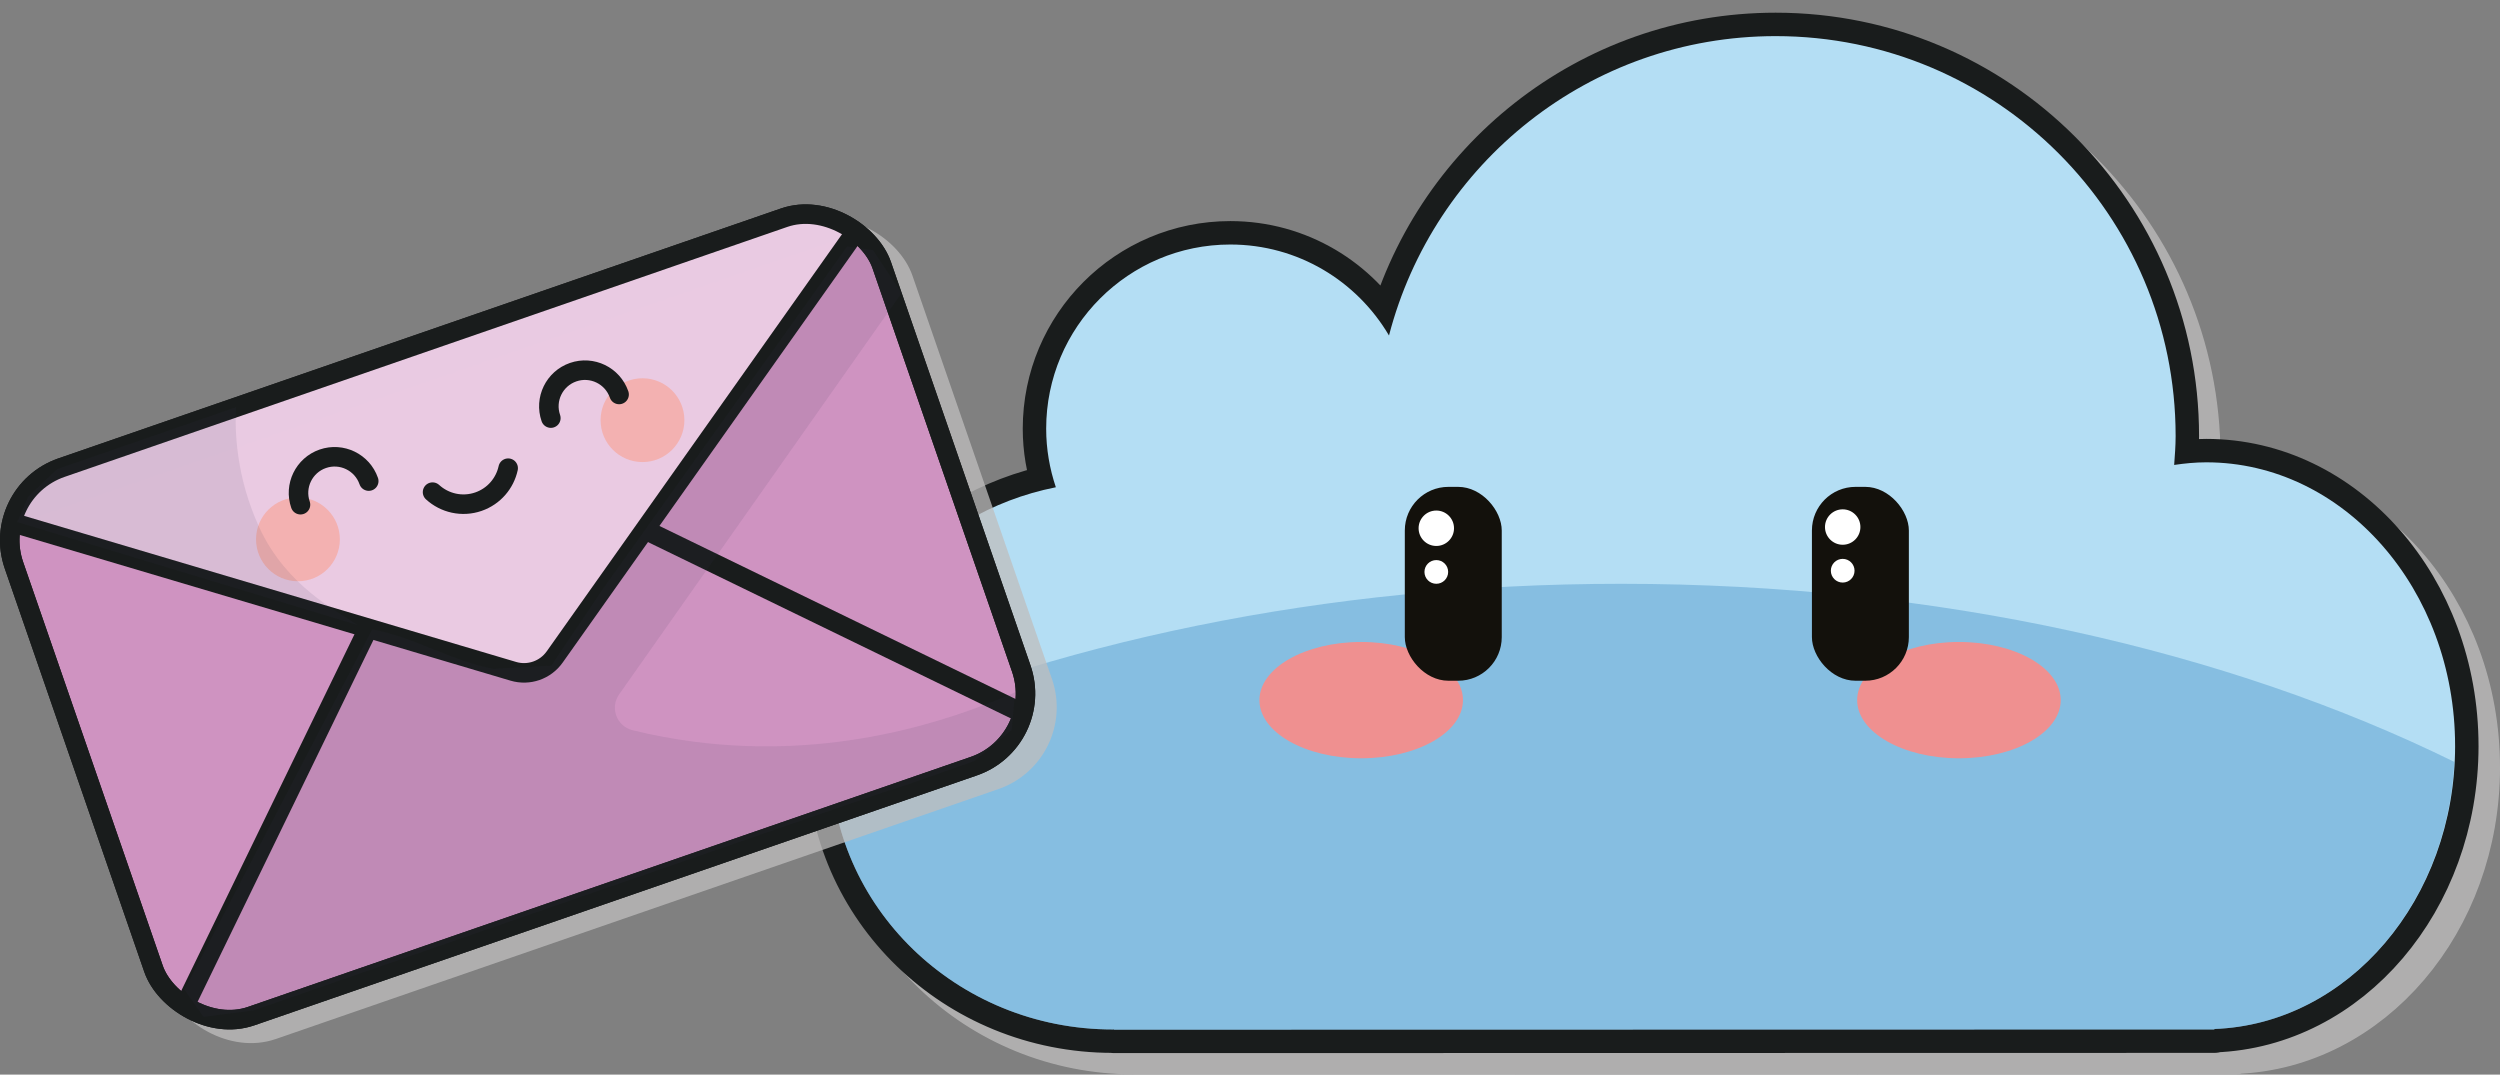 <?xml version="1.0" encoding="UTF-8"?>
<svg xmlns="http://www.w3.org/2000/svg" viewBox="0 0 1280.49 550.4">
  <rect x="0" y="0" width="1280.49" height="550.4" fill="#808080" stroke="none"/>
  <defs>
    <style>
      .cls-1 {
        fill: #f3b1b1;
      }

      .cls-2 {
        fill: #323a51;
        opacity: .1;
      }

      .cls-3 {
        mix-blend-mode: multiply;
        opacity: .75;
      }

      .cls-4 {
        fill: #4290c5;
        opacity: .4;
      }

      .cls-5 {
        fill: #ef9090;
      }

      .cls-6 {
        fill: #bce0f1;
      }

      .cls-6, .cls-7, .cls-8, .cls-9, .cls-10, .cls-11 {
        stroke-miterlimit: 10;
        stroke-width: 10px;
      }

      .cls-6, .cls-7, .cls-8, .cls-9, .cls-11, .cls-12 {
        stroke: #191c1c;
      }

      .cls-7 {
        fill: #cf93c1;
      }

      .cls-13 {
        isolation: isolate;
      }

      .cls-8, .cls-10, .cls-14, .cls-11, .cls-12 {
        fill: none;
      }

      .cls-15 {
        fill: #e9cae2;
      }

      .cls-16 {
        fill: #fff;
      }

      .cls-9 {
        fill: #eacae2;
      }

      .cls-17 {
        fill: #13110c;
      }

      .cls-18 {
        fill: #b4def4;
      }

      .cls-10, .cls-14 {
        stroke: #bfbebe;
      }

      .cls-14, .cls-12 {
        stroke-linejoin: round;
        stroke-width: 24px;
      }

      .cls-11 {
        stroke-linecap: round;
      }

      .cls-19 {
        fill: #bfbebe;
      }
    </style>
  </defs>
  <g class="cls-13">
    <g id="Livello_1" data-name="Livello 1">
      <g>
        <g class="cls-3">
          <path class="cls-14" d="M1268.49,393.04c0-80.21-57.08-145.24-127.48-145.24-5.58,0-11.03.55-16.41,1.34.35-4.9.75-9.79.75-14.79,0-113.14-91.71-204.85-204.85-204.85-95.31,0-175.18,65.19-198.06,153.34-16.4-27.85-46.6-46.6-81.26-46.6-52.1,0-94.33,42.24-94.33,94.33,0,10.5,1.79,20.57,4.95,30-65.95,13.08-115.56,69.63-115.56,137.43,0,77.47,64.79,140.28,144.71,140.28.22,0,.43-.03.65-.03v.14l563.61-.11-.02-.24c68.46-2.53,123.31-66.4,123.31-145.01Z"/>
        </g>
        <path class="cls-12" d="M1257.49,382.04c0-80.21-57.08-145.24-127.48-145.24-5.58,0-11.03.55-16.41,1.34.35-4.9.75-9.79.75-14.79,0-113.14-91.71-204.85-204.85-204.85-95.31,0-175.18,65.19-198.06,153.34-16.4-27.85-46.6-46.6-81.26-46.6-52.1,0-94.33,42.24-94.33,94.33,0,10.5,1.79,20.57,4.95,30-65.95,13.08-115.56,69.63-115.56,137.43,0,77.47,64.79,140.28,144.71,140.28.22,0,.43-.03.65-.03v.14l563.61-.11-.02-.24c68.46-2.53,123.31-66.4,123.31-145.01Z"/>
      </g>
      <path class="cls-18" d="M1257.49,382.04c0-80.21-57.08-145.24-127.48-145.24-5.58,0-11.03.55-16.41,1.34.35-4.9.75-9.79.75-14.79,0-113.14-91.71-204.85-204.85-204.85-95.31,0-175.18,65.19-198.06,153.34-16.4-27.85-46.6-46.6-81.26-46.6-52.1,0-94.33,42.24-94.33,94.33,0,10.5,1.79,20.57,4.95,30-65.95,13.08-115.56,69.63-115.56,137.43,0,77.47,64.79,140.28,144.71,140.28.22,0,.43-.03.65-.03v.14l563.61-.11-.02-.24c68.46-2.53,123.31-66.4,123.31-145.01Z"/>
      <path class="cls-4" d="M1257.14,390.26c-115.78-56.97-264.49-91.24-426.72-91.24-152.22,0-292.49,30.21-404.87,81-.12,2.33-.32,4.64-.32,6.99,0,77.47,64.79,140.28,144.71,140.28.22,0,.43-.03.65-.03v.14l563.61-.11-.02-.24c66.04-2.44,119.27-62.02,122.95-136.79Z"/>
      <ellipse class="cls-5" cx="697.2" cy="358.6" rx="52.13" ry="29.79"/>
      <ellipse class="cls-5" cx="1003.36" cy="358.6" rx="52.13" ry="29.79"/>
      <rect class="cls-17" x="719.54" y="249.37" width="49.65" height="99.3" rx="22.34" ry="22.34"/>
      <rect class="cls-17" x="928.06" y="249.37" width="49.65" height="99.3" rx="22.34" ry="22.34"/>
      <circle class="cls-16" cx="735.67" cy="270.57" r="9.07"/>
      <circle class="cls-16" cx="735.67" cy="292.94" r="6.07"/>
      <circle class="cls-16" cx="943.82" cy="269.95" r="9.07"/>
      <circle class="cls-16" cx="943.82" cy="292.32" r="6.07"/>
    </g>
    <g id="Livello_2" data-name="Livello 2">
      <g>
        <g class="cls-3">
          <rect class="cls-19" x="40.98" y="174.32" width="470.31" height="297.25" rx="39.33" ry="39.33" transform="translate(-90.41 108.04) rotate(-19.08)"/>
          <rect class="cls-10" x="40.98" y="174.32" width="470.31" height="297.25" rx="39.33" ry="39.33" transform="translate(-90.41 108.04) rotate(-19.08)"/>
        </g>
        <rect class="cls-7" x="29.98" y="167.32" width="470.31" height="297.25" rx="39.33" ry="39.33" transform="translate(-88.73 104.06) rotate(-19.08)"/>
        <path class="cls-15" d="M438.14,121.75l-149.26,210.84-4.13,5.83c-4.76,6.72-13.27,9.66-21.16,7.32L9.11,270.18l2.82-15.78,10.3-10.25,70.71-25.9,308.66-106.79,22.59-.93,9.5,7.07,4.44,4.15Z"/>
        <path class="cls-9" d="M437.48,119.85l-149.26,210.84-4.13,5.83c-4.76,6.72-13.27,9.66-21.16,7.32L8.45,268.28"/>
        <rect class="cls-8" x="29.98" y="167.32" width="470.31" height="297.25" rx="39.33" ry="39.33" transform="translate(-88.73 104.06) rotate(-19.08)"/>
        <line class="cls-6" x1="94.2" y1="516.11" x2="187.87" y2="323.33"/>
        <line class="cls-6" x1="526.35" y1="366.59" x2="333.58" y2="272.92"/>
        <g>
          <circle class="cls-1" cx="152.61" cy="276.26" r="21.46"/>
          <circle class="cls-1" cx="329.08" cy="215.21" r="21.46"/>
        </g>
        <g>
          <path class="cls-11" d="M153.91,258.51c-3.34-9.65,1.78-20.19,11.43-23.53,9.65-3.34,20.19,1.78,23.53,11.43"/>
          <path class="cls-11" d="M282.14,214.15c-3.34-9.65,1.78-20.19,11.43-23.53,9.65-3.34,20.19,1.78,23.53,11.43"/>
        </g>
        <path class="cls-11" d="M260.28,239.8c-1.68,7.71-7.23,14.38-15.23,17.15-8.42,2.91-17.36.74-23.5-4.88"/>
        <path class="cls-2" d="M120.83,208.6l-91.56,31.68-14.74,13.95-5.7,13.16,174.34,52.76c-10.08-6.9-36.41-19.69-50.36-49.99-11.97-25.99-12.53-49.5-11.98-61.56Z"/>
        <path class="cls-2" d="M190.65,322.37l-96.15,184.55,9.71,13.91,25.65-3.31s324.46-112.72,325.85-112.74c1.39-.02,43.28-14.97,43.28-14.97l19.18-15.95,1.73-19.24c-34.64,15.18-93.7,34.51-164.6,25.26-11.07-1.44-21.51-3.46-31.29-5.86-8.13-1.99-11.73-11.51-6.91-18.35l144.64-205.52-14.59-21.98-13.25-1.94-125.69,176.26-25.8,38.43-29.54,1.64c-20.84-3.67-41.37-16.5-62.21-20.17Z"/>
      </g>
    </g>
  </g>
</svg>